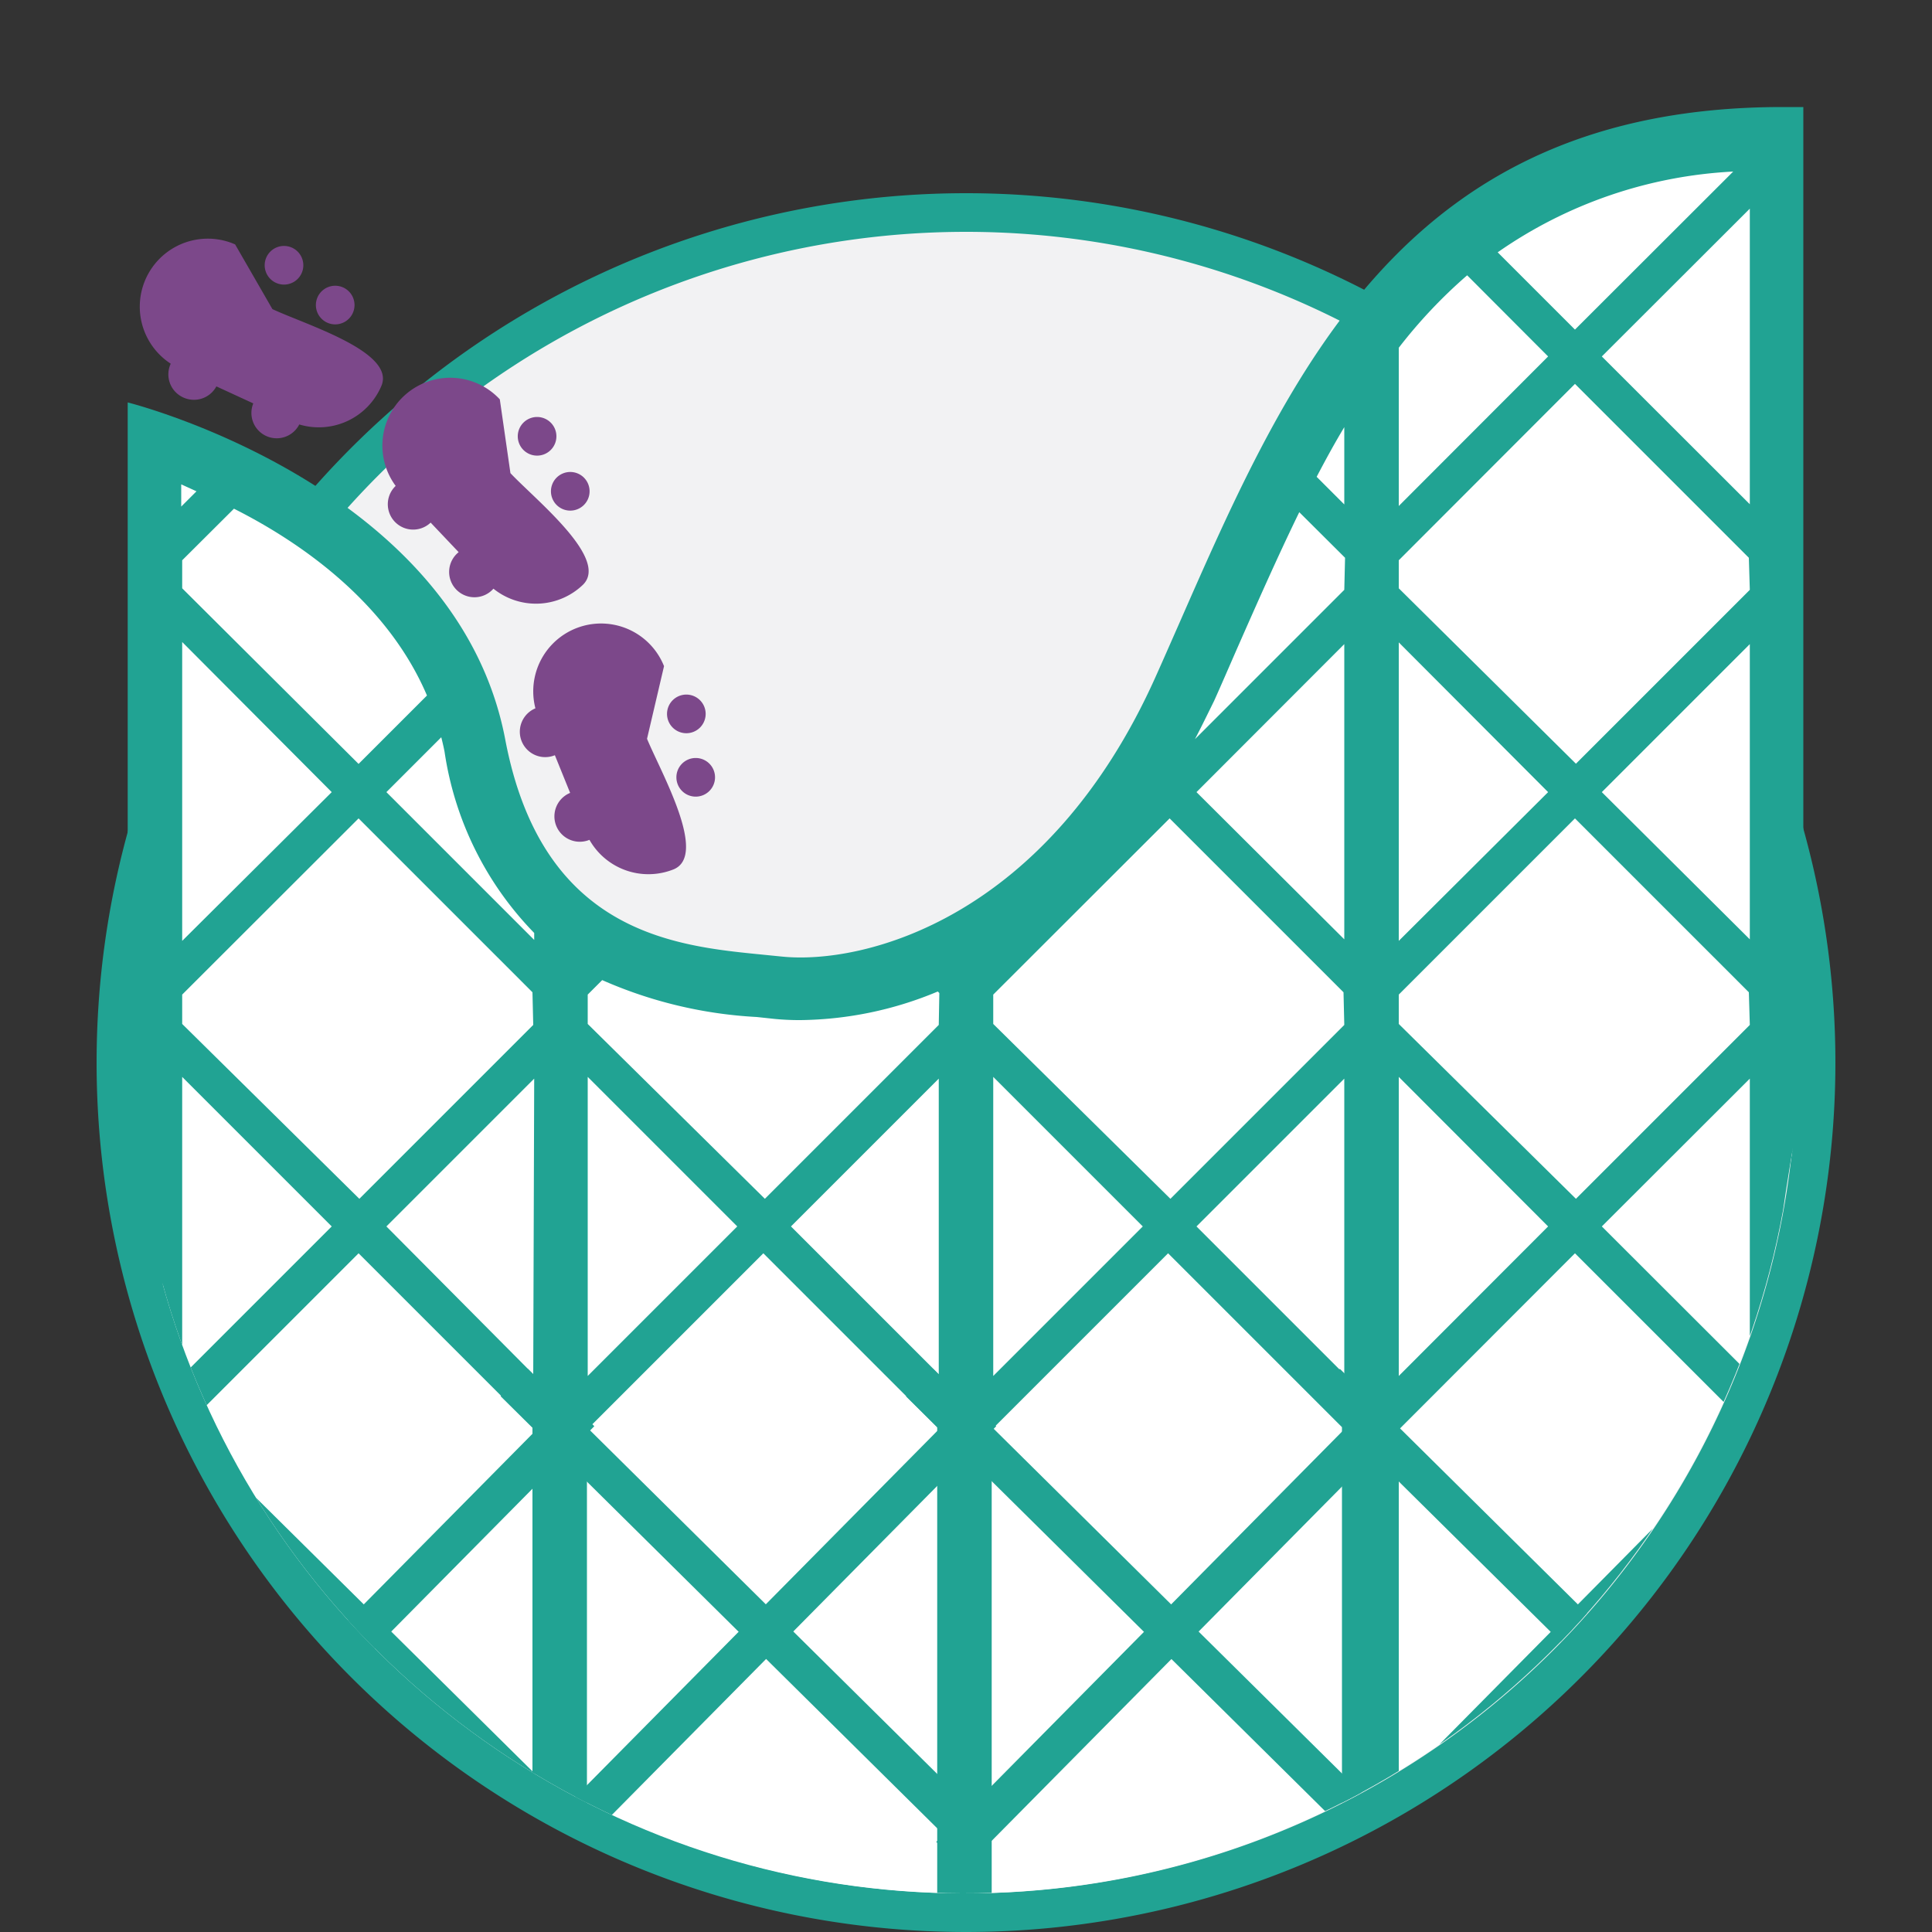 <svg id="f53733dd-1dd0-46a2-b051-9183eac5f8d1" data-name="Layer 1" xmlns="http://www.w3.org/2000/svg" xmlns:xlink="http://www.w3.org/1999/xlink" viewBox="0 0 100 100"><rect x="0" y="0" width="100" height="100" fill="#333333" stroke="none"/><defs><style>.ad02f8da-e762-4dc6-b113-e522ca7099fb{fill:none;}.b8d3a07b-afc8-480f-b7a6-56bb9d403c19{clip-path:url(#f9b7b0a5-1af7-4aed-b2a8-f846207c6cc1);}.ae0fa35e-d5ed-4bb3-b6a9-a961edb6919b{fill:#fff;}.f45edcef-6c0c-422a-9a4a-a4808d285adf{fill:#21a393;}.b97d7a51-f430-4323-9cfd-9d0e3ee249b8{fill:#f2f2f3;}.a4a76a12-bf94-440a-9643-3fb96e4bd786{clip-path:url(#a016a499-a3b1-48ce-96c7-4c0fb61432d9);}.b3840d1e-5fa3-44a4-91e3-8c750b30b207{fill:#7c488a;}.e8494bd5-0060-4a05-9bee-e4289ac90b7f{clip-path:url(#bac50abf-4356-433a-81ba-78b47b34287d);}</style><clipPath id="f9b7b0a5-1af7-4aed-b2a8-f846207c6cc1"><path class="ad02f8da-e762-4dc6-b113-e522ca7099fb" d="M217.28,62.65a43.06,43.06,0,0,1-85.43-8.19c.06-6.81,4.17-22.78,11.74-28.72C139.7,18.32,147,4.12,153.15,1.89,155.36,1.55,172.66.67,175,.67c2.12,0,13.09,3.09,18.31,3a.32.32,0,0,0,.27-.16c.8-1.35,26.13-.31,26.63.38,2.07,1.56,3.23,6.88.86,16.31C225,27.12,219.14,49.76,217.28,62.65Z"/></clipPath><clipPath id="a016a499-a3b1-48ce-96c7-4c0fb61432d9"><path class="ad02f8da-e762-4dc6-b113-e522ca7099fb" d="M92.29,62.65A43.07,43.07,0,0,1,6.85,54.46C6.91,47.65,0,21.89,2.59,16.7-1.3,9.29,22,4.12,28.16,1.89,30.36,1.55,47.66.67,50,.67c2.12,0,13.09,3.09,18.31,3a.32.32,0,0,0,.27-.16c.81-1.35,26.13-.31,26.63.38,2.07,1.56,3.24,6.88.87,16.31C100,27.12,94.15,49.76,92.29,62.65Z"/></clipPath><clipPath id="bac50abf-4356-433a-81ba-78b47b34287d"><path class="ad02f8da-e762-4dc6-b113-e522ca7099fb" d="M-28.12,54.73A43.12,43.12,0,0,1-73.87,97.92a43.34,43.34,0,0,1-40.41-43.46A41.39,41.39,0,0,1-110,36.4C-113.88,29-99.11,4.12-93,1.89c2.2-.34,19.5-1.22,21.8-1.22,2.12,0,13.09,3.09,18.31,3a.32.32,0,0,0,.27-.16c.81-1.35-9,6.83-8.5,7.53,2.07,1.55,12.63-.27,27.26,22.55A42.36,42.36,0,0,1-28.12,54.73Z"/></clipPath></defs><title>tarragona</title><g class="b8d3a07b-afc8-480f-b7a6-56bb9d403c19"><rect class="ae0fa35e-d5ed-4bb3-b6a9-a961edb6919b" x="-28.47" y="0.62" width="64.81" height="81.78"/><path class="f45edcef-6c0c-422a-9a4a-a4808d285adf" d="M36.33.62V82.4h-64.8V.62h64.8m1.78-1.78H-30.25V84.18H38.11V-1.16Z"/><polygon class="ae0fa35e-d5ed-4bb3-b6a9-a961edb6919b" points="36.33 0.62 36.33 82.4 53.76 82.4 53.76 35.46 73.15 35.46 73.15 82.4 101.14 82.4 101.14 0.62 36.33 0.62"/><path class="f45edcef-6c0c-422a-9a4a-a4808d285adf" d="M101.14.62V82.4h-28V35.46H53.76V82.4H36.33V.62h64.81m1.78-1.78H34.56V84.18h21v-47H71.37v47h31.55V-1.16Z"/><rect class="ae0fa35e-d5ed-4bb3-b6a9-a961edb6919b" x="53.76" y="35.46" width="10.72" height="46.95"/><path class="f45edcef-6c0c-422a-9a4a-a4808d285adf" d="M64.47,35.46V82.4H53.76V35.46H64.47m1.78-1.78H52v50.5H66.25V33.68Z"/><rect class="ae0fa35e-d5ed-4bb3-b6a9-a961edb6919b" x="-28.47" y="9.79" width="64.81" height="6.89"/><path class="f45edcef-6c0c-422a-9a4a-a4808d285adf" d="M36.33,9.79v6.88h-64.8V9.79h64.8M38.11,8H-30.25V18.45H38.11V8Z"/><rect class="ae0fa35e-d5ed-4bb3-b6a9-a961edb6919b" x="-28.47" y="28.57" width="64.81" height="6.89"/><path class="f45edcef-6c0c-422a-9a4a-a4808d285adf" d="M36.33,28.57v6.89h-64.8V28.57h64.8m1.78-1.78H-30.25V37.23H38.11V26.79Z"/><rect class="ae0fa35e-d5ed-4bb3-b6a9-a961edb6919b" x="-28.47" y="47.35" width="64.81" height="6.89"/><path class="f45edcef-6c0c-422a-9a4a-a4808d285adf" d="M36.33,47.35v6.89h-64.8V47.35h64.8m1.78-1.78H-30.25V56H38.11V45.57Z"/><rect class="ae0fa35e-d5ed-4bb3-b6a9-a961edb6919b" x="-28.47" y="66.13" width="64.81" height="6.89"/><path class="f45edcef-6c0c-422a-9a4a-a4808d285adf" d="M36.33,66.13V73h-64.8V66.13h64.8m1.78-1.77H-30.25V74.8H38.11V64.36Z"/><path class="ae0fa35e-d5ed-4bb3-b6a9-a961edb6919b" d="M168.53,82.4H-66.66c-28.91,0-39,11.78-39,11.78H207.51S197.44,82.4,168.53,82.4Z"/><path class="f45edcef-6c0c-422a-9a4a-a4808d285adf" d="M168.53,82.4c28.91,0,39,11.78,39,11.78H-105.64s10.07-11.78,39-11.78H168.53m0-1.77H-66.66C-96,80.63-106.56,92.52-107,93L-109.5,96H211.37L208.86,93c-.43-.5-10.94-12.39-40.33-12.39Z"/><polygon class="ae0fa35e-d5ed-4bb3-b6a9-a961edb6919b" points="40.22 82.93 33.13 82.93 34.13 34.81 39.21 34.81 40.22 82.93"/><path class="f45edcef-6c0c-422a-9a4a-a4808d285adf" d="M39.21,34.81l1,48.12H33.13l1-48.12h5.08M41,33H32.39l0,1.74-1,48.13,0,1.81H42l0-1.81L41,34.77,41,33Z"/><rect class="ae0fa35e-d5ed-4bb3-b6a9-a961edb6919b" x="32.03" y="82.4" width="9.29" height="2.2"/><path class="f45edcef-6c0c-422a-9a4a-a4808d285adf" d="M41.31,82.4v2.21H32V82.4h9.28m1.78-1.77H30.25v5.75H43.09V80.63Z"/><rect class="ae0fa35e-d5ed-4bb3-b6a9-a961edb6919b" x="31.65" y="84.61" width="10.05" height="7.35"/><path class="f45edcef-6c0c-422a-9a4a-a4808d285adf" d="M41.69,84.61V92h-10V84.61h10m1.78-1.78H29.87v10.9h13.6V82.83Z"/><path class="ae0fa35e-d5ed-4bb3-b6a9-a961edb6919b" d="M40.48,34H32.87a2.23,2.23,0,1,0,2.07,2.22H38.4A2.08,2.08,0,1,0,40.48,34Z"/><path class="f45edcef-6c0c-422a-9a4a-a4808d285adf" d="M40.48,34a2.22,2.22,0,1,1-2.08,2.22H34.94A2.08,2.08,0,1,1,32.87,34h7.61m0-1.78H32.87a4,4,0,0,0,0,8A3.85,3.85,0,0,0,36.32,38H37a3.88,3.88,0,0,0,3.46,2.22,4,4,0,0,0,0-8Z"/><line class="ae0fa35e-d5ed-4bb3-b6a9-a961edb6919b" x1="35.59" y1="38.53" x2="35.09" y2="80.69"/><path class="f45edcef-6c0c-422a-9a4a-a4808d285adf" d="M35.09,81.58h0a.89.89,0,0,1-.88-.9l.5-42.16a.88.88,0,0,1,.89-.88h0a.88.88,0,0,1,.87.9L36,80.7A.9.9,0,0,1,35.09,81.58Z"/><line class="ae0fa35e-d5ed-4bb3-b6a9-a961edb6919b" x1="37.76" y1="38.53" x2="38.26" y2="80.69"/><path class="f45edcef-6c0c-422a-9a4a-a4808d285adf" d="M38.26,81.58a.88.88,0,0,1-.89-.88l-.5-42.16a.89.89,0,0,1,.88-.9.92.92,0,0,1,.9.88l.49,42.16a.88.88,0,0,1-.87.9Z"/><polygon class="ae0fa35e-d5ed-4bb3-b6a9-a961edb6919b" points="72.23 82.93 65.14 82.93 66.15 34.81 71.23 34.81 72.23 82.93"/><path class="f45edcef-6c0c-422a-9a4a-a4808d285adf" d="M71.23,34.81l1,48.12H65.14l1-48.12h5.08M73,33H64.41l0,1.74-1,48.13,0,1.81H74.05l0-1.81L73,34.77,73,33Z"/><rect class="ae0fa35e-d5ed-4bb3-b6a9-a961edb6919b" x="64.04" y="82.4" width="9.29" height="2.2"/><path class="f45edcef-6c0c-422a-9a4a-a4808d285adf" d="M73.33,82.4v2.21H64V82.4h9.29m1.78-1.77H62.27v5.75H75.11V80.63Z"/><rect class="ae0fa35e-d5ed-4bb3-b6a9-a961edb6919b" x="63.67" y="84.61" width="10.05" height="7.35"/><path class="f45edcef-6c0c-422a-9a4a-a4808d285adf" d="M73.71,84.61V92h-10V84.61h10m1.78-1.78H61.89v10.9h13.6V82.83Z"/><path class="ae0fa35e-d5ed-4bb3-b6a9-a961edb6919b" d="M72.49,34H64.88A2.22,2.22,0,1,0,67,36.25h3.46A2.08,2.08,0,1,0,72.49,34Z"/><path class="f45edcef-6c0c-422a-9a4a-a4808d285adf" d="M72.49,34a2.23,2.23,0,1,1-2.07,2.22H67A2.08,2.08,0,1,1,64.88,34h7.61m0-1.78H64.88a4,4,0,0,0,0,8A3.88,3.88,0,0,0,68.34,38H69a3.85,3.85,0,0,0,3.45,2.22,4,4,0,0,0,0-8Z"/><line class="ae0fa35e-d5ed-4bb3-b6a9-a961edb6919b" x1="67.6" y1="38.53" x2="67.1" y2="80.69"/><path class="f45edcef-6c0c-422a-9a4a-a4808d285adf" d="M67.1,81.58h0a.88.88,0,0,1-.87-.9l.49-42.16a.9.9,0,0,1,.89-.88h0a.89.89,0,0,1,.88.9L68,80.7A.88.88,0,0,1,67.1,81.58Z"/><line class="ae0fa35e-d5ed-4bb3-b6a9-a961edb6919b" x1="69.77" y1="38.53" x2="70.27" y2="80.69"/><path class="f45edcef-6c0c-422a-9a4a-a4808d285adf" d="M70.27,81.58a.9.9,0,0,1-.89-.88l-.49-42.16a.88.88,0,0,1,.87-.9h0a.88.88,0,0,1,.89.88l.5,42.16a.89.89,0,0,1-.88.9Z"/><path class="ae0fa35e-d5ed-4bb3-b6a9-a961edb6919b" d="M40.12,34H30.48a20.33,20.33,0,0,0-40.65,0H-19.8a30,30,0,0,1,59.92,0Z"/><path class="f45edcef-6c0c-422a-9a4a-a4808d285adf" d="M10.16,4.07a30,30,0,0,1,30,30H30.48a20.33,20.33,0,0,0-40.65,0H-19.8a30,30,0,0,1,30-30m0-1.77A31.77,31.77,0,0,0-21.58,34v1.78H-8.39V34a18.55,18.55,0,0,1,37.1,0v1.78H41.89V34A31.76,31.76,0,0,0,10.16,2.3Z"/><rect class="ae0fa35e-d5ed-4bb3-b6a9-a961edb6919b" x="7.44" y="76.99" width="13.7" height="17.19" transform="translate(28.58 171.16) rotate(180)"/><path class="f45edcef-6c0c-422a-9a4a-a4808d285adf" d="M21.14,77V94.18H7.44V77h13.7m1.78-1.78H5.66V96H22.92V75.21Z"/><path class="ae0fa35e-d5ed-4bb3-b6a9-a961edb6919b" d="M13.15,36.87h3.53l4.15,2.74,1.25,7.27-1.87,9.55-3.53,9.14s2.91,3.53.93,11.42H15.43L13.15,65.77V62.6a0,0,0,0,0-.07,0l-2,3.61V77H8.17L6.51,64.32l3.73-12.7-1.1-8.18A5,5,0,0,1,10.75,39Z"/><path class="f45edcef-6c0c-422a-9a4a-a4808d285adf" d="M16.68,36.87l4.15,2.74,1.25,7.27-1.87,9.55-3.53,9.14s2.91,3.53.93,11.42H15.43L13.15,65.77V62.6a0,0,0,0,0,0,0l0,0-2,3.61V77H8.17L6.51,64.32l3.73-12.7-1.1-8.18A5,5,0,0,1,10.75,39l2.4-2.17h3.53m.53-1.77H12.47l-.51.46-2.4,2.16a6.81,6.81,0,0,0-2.18,6l1,7.81L4.8,63.82l-.11.36,0,.37L6.4,77.22l.21,1.54h6.24V73.2l.84,4.14L14,78.76h5l.34-1.34c1.6-6.41.2-10.35-.69-12l3.22-8.32.05-.14,0-.16,1.87-9.55.06-.32-.05-.32-1.25-7.27-.13-.76-.64-.42-4.15-2.74-.45-.29Z"/><polyline class="ae0fa35e-d5ed-4bb3-b6a9-a961edb6919b" points="18.34 45.1 18.34 49.4 17.09 56.93"/><path class="f45edcef-6c0c-422a-9a4a-a4808d285adf" d="M17.1,57.82H17a.89.89,0,0,1-.73-1l1.23-7.47V45.11a.89.89,0,0,1,1.78,0v4.43L18,57.08A.89.89,0,0,1,17.1,57.82Z"/><path class="f45edcef-6c0c-422a-9a4a-a4808d285adf" d="M12.53,46H9.37a.89.89,0,1,1,0-1.77h3.16a.89.89,0,0,1,0,1.77Z"/><path class="ae0fa35e-d5ed-4bb3-b6a9-a961edb6919b" d="M216.33,91.91c-1.53.24-3.31-.48-3.31-2.18,0,3-5.46,3-5.46,0,0,3-5.46,3-5.46,0,0,3-5.45,3-5.45,0,0,3-5.46,3-5.46,0,0,3-5.46,3-5.46,0,0,3-5.46,3-5.46,0,0,3-5.46,3-5.46,0,0,3-5.45,3-5.45,0,0,3-5.46,3-5.46,0,0,3-5.46,3-5.46,0,0,3-5.46,3-5.46,0,0,3-5.46,3-5.46,0,0,3-5.45,3-5.45,0,0,3-5.46,3-5.46,0,0,3-5.46,3-5.46,0,0,3-5.46,3-5.46,0,0,3-5.45,3-5.45,0,0,3-5.46,3-5.46,0,0,3-5.46,3-5.46,0,0,3-5.46,3-5.46,0,0,3-5.46,3-5.46,0,0,3-5.45,3-5.45,0,0,3-5.46,3-5.46,0,0,3-5.46,3-5.46,0,0,3-5.46,3-5.46,0,0,3-5.46,3-5.46,0,0,3-5.45,3-5.45,0,0,3-5.46,3-5.46,0,0,3-5.46,3-5.46,0,0,3-5.46,3-5.46,0,0,3-5.46,3-5.46,0,0,3-5.45,3-5.45,0,0,3-5.46,3-5.46,0,0,3-5.46,3-5.46,0,0,3-5.46,3-5.46,0,0,3-5.45,3-5.45,0,0,3-5.46,3-5.46,0,0,3-5.46,3-5.46,0,0,3-5.46,3-5.46,0,0,3-5.46,3-5.46,0,0,3-5.45,3-5.45,0,0,3-5.46,3-5.46,0,0,3-5.46,3-5.46,0,0,3-5.46,3-5.46,0,0,3-5.46,3-5.46,0,0,3-5.45,3-5.45,0,0,3-5.46,3-5.46,0,0,3-5.46,3-5.46,0,0,3-5.46,3-5.46,0,0,3-5.46,3-5.46,0,0,3-5.45,3-5.45,0,0,3-5.46,3-5.46,0,0,3-5.46,3-5.46,0,0,3-5.46,3-5.46,0,0,3-5.45,3-5.45,0,0,3-5.46,3-5.46,0,0,3-5.46,3-5.46,0,0,3-5.46,3-5.46,0,0,3-5.46,3-5.46,0,0,3-5.45,3-5.45,0v4.45H216.33Z"/><path class="f45edcef-6c0c-422a-9a4a-a4808d285adf" d="M213,89.73c0,1.48,1.36,2.22,2.73,2.22a3.77,3.77,0,0,0,.58,0v2.27H-114.45V89.73c0,1.48,1.36,2.22,2.72,2.22s2.73-.74,2.73-2.22c0,1.48,1.37,2.22,2.73,2.22s2.73-.74,2.73-2.22c0,1.48,1.37,2.22,2.73,2.22s2.73-.74,2.73-2.22c0,1.48,1.36,2.22,2.73,2.22s2.73-.74,2.73-2.22c0,1.48,1.36,2.22,2.73,2.22s2.73-.74,2.73-2.22c0,1.48,1.36,2.22,2.72,2.22s2.73-.74,2.73-2.22c0,1.48,1.37,2.22,2.73,2.22s2.73-.74,2.73-2.22c0,1.48,1.37,2.22,2.73,2.22s2.73-.74,2.73-2.22c0,1.48,1.36,2.22,2.73,2.22s2.73-.74,2.73-2.22C-65.33,91.21-64,92-62.6,92s2.72-.74,2.72-2.22c0,1.48,1.37,2.22,2.73,2.22s2.73-.74,2.73-2.22c0,1.48,1.37,2.22,2.73,2.22S-49,91.21-49,89.73c0,1.48,1.37,2.22,2.73,2.22s2.73-.74,2.73-2.22c0,1.48,1.36,2.22,2.73,2.22S-38,91.21-38,89.73c0,1.48,1.36,2.22,2.73,2.22s2.72-.74,2.72-2.22c0,1.48,1.37,2.22,2.73,2.22s2.73-.74,2.73-2.22c0,1.48,1.37,2.22,2.73,2.22s2.73-.74,2.73-2.22c0,1.48,1.36,2.22,2.73,2.22s2.73-.74,2.73-2.22c0,1.48,1.36,2.22,2.73,2.22s2.73-.74,2.73-2.22C-10.75,91.21-9.39,92-8,92s2.73-.74,2.73-2.22C-5.3,91.21-3.93,92-2.57,92S.16,91.21.16,89.73C.16,91.21,1.53,92,2.89,92s2.73-.74,2.73-2.22C5.62,91.21,7,92,8.35,92s2.73-.74,2.73-2.22c0,1.48,1.36,2.22,2.73,2.22s2.73-.74,2.73-2.22c0,1.48,1.36,2.22,2.72,2.22S22,91.21,22,89.73C22,91.21,23.36,92,24.72,92s2.73-.74,2.73-2.22c0,1.48,1.37,2.22,2.73,2.22s2.73-.74,2.73-2.22c0,1.48,1.36,2.22,2.73,2.22s2.73-.74,2.73-2.22c0,1.48,1.36,2.22,2.73,2.22s2.72-.74,2.72-2.22c0,1.48,1.37,2.22,2.73,2.22s2.73-.74,2.73-2.22C49.28,91.21,50.65,92,52,92s2.73-.74,2.73-2.22c0,1.48,1.37,2.22,2.73,2.22s2.73-.74,2.73-2.22c0,1.48,1.36,2.22,2.73,2.22s2.73-.74,2.73-2.22C65.66,91.21,67,92,68.39,92s2.72-.74,2.72-2.22c0,1.48,1.37,2.22,2.73,2.22s2.73-.74,2.73-2.22c0,1.48,1.37,2.22,2.73,2.22S82,91.21,82,89.73C82,91.21,83.39,92,84.76,92s2.73-.74,2.73-2.22c0,1.48,1.36,2.22,2.73,2.22S93,91.21,93,89.73C93,91.21,94.31,92,95.67,92s2.73-.74,2.73-2.22c0,1.48,1.37,2.22,2.73,2.22s2.73-.74,2.73-2.22c0,1.48,1.37,2.22,2.73,2.22s2.73-.74,2.73-2.22c0,1.48,1.36,2.22,2.73,2.22s2.73-.74,2.73-2.22c0,1.48,1.36,2.22,2.73,2.22s2.73-.74,2.73-2.22c0,1.48,1.36,2.22,2.72,2.22s2.73-.74,2.73-2.22c0,1.48,1.37,2.22,2.73,2.22s2.73-.74,2.73-2.22c0,1.48,1.37,2.22,2.73,2.22s2.73-.74,2.73-2.22c0,1.48,1.36,2.22,2.73,2.22s2.73-.74,2.73-2.22c0,1.48,1.36,2.22,2.73,2.22s2.72-.74,2.72-2.22c0,1.48,1.37,2.22,2.73,2.22s2.73-.74,2.73-2.22c0,1.48,1.37,2.22,2.73,2.22s2.73-.74,2.73-2.22c0,1.48,1.36,2.22,2.73,2.22s2.73-.74,2.73-2.22c0,1.48,1.36,2.22,2.73,2.22s2.73-.74,2.73-2.22c0,1.48,1.36,2.22,2.73,2.22s2.72-.74,2.72-2.22c0,1.48,1.37,2.22,2.73,2.22s2.73-.74,2.73-2.22c0,1.48,1.37,2.22,2.73,2.22s2.73-.74,2.73-2.22c0,1.48,1.36,2.22,2.73,2.22s2.73-.74,2.73-2.22c0,1.48,1.36,2.22,2.73,2.22s2.73-.74,2.73-2.22c0,1.48,1.36,2.22,2.72,2.22s2.73-.74,2.73-2.22c0,1.48,1.37,2.22,2.73,2.22s2.73-.74,2.73-2.22c0,1.48,1.37,2.22,2.73,2.22s2.73-.74,2.73-2.22M213,88a1.78,1.78,0,0,0-1.78,1.77c0,.37-.75.45-1,.45s-.95-.08-.95-.45a1.78,1.78,0,0,0-3.55,0c0,.37-.76.45-1,.45s-1-.08-1-.45a1.78,1.78,0,0,0-3.55,0c0,.37-.75.45-1,.45s-1-.08-1-.45a1.78,1.78,0,0,0-3.55,0c0,.37-.75.45-1,.45s-1-.08-1-.45a1.78,1.78,0,0,0-3.55,0c0,.37-.75.45-.95.45s-1-.08-1-.45a1.78,1.78,0,0,0-3.56,0c0,.37-.75.45-.95.45s-.95-.08-.95-.45a1.78,1.78,0,0,0-3.55,0c0,.37-.76.45-1,.45s-.95-.08-.95-.45a1.78,1.78,0,0,0-3.55,0c0,.37-.75.45-.95.45s-1-.08-1-.45a1.78,1.78,0,0,0-3.55,0c0,.37-.75.45-1,.45s-.95-.08-.95-.45a1.78,1.78,0,0,0-3.56,0c0,.37-.75.45-1,.45s-.95-.08-.95-.45a1.78,1.78,0,0,0-3.56,0c0,.37-.75.45-.95.45s-1-.08-1-.45a1.78,1.78,0,0,0-3.55,0c0,.37-.76.45-1,.45s-.95-.08-.95-.45A1.77,1.77,0,0,0,147.52,88h0a1.77,1.77,0,0,0-1.77,1.77c0,.37-.75.45-.95.45s-1-.08-1-.45a1.78,1.78,0,0,0-3.55,0c0,.37-.75.45-.95.45s-1-.08-1-.45a1.78,1.78,0,0,0-3.56,0c0,.37-.75.45-1,.45s-.95-.08-.95-.45a1.78,1.78,0,0,0-3.56,0c0,.37-.75.45-1,.45s-.95-.08-.95-.45a1.78,1.78,0,0,0-3.55,0c0,.37-.75.45-1,.45s-.95-.08-.95-.45a1.78,1.78,0,0,0-3.55,0c0,.37-.75.45-.95.45s-1-.08-1-.45a1.78,1.78,0,0,0-3.55,0c0,.37-.75.45-1,.45s-1-.08-1-.45a1.78,1.78,0,0,0-3.56,0c0,.37-.75.45-1,.45s-1-.08-1-.45a1.78,1.78,0,0,0-3.56,0c0,.37-.75.45-1,.45s-.95-.08-.95-.45a1.78,1.78,0,0,0-3.55,0c0,.37-.75.45-1,.45s-1-.08-1-.45a1.78,1.78,0,0,0-3.55,0c0,.37-.75.45-1,.45s-1-.08-1-.45a1.78,1.78,0,0,0-3.55,0c0,.37-.75.45-.95.45s-1-.08-1-.45a1.78,1.78,0,0,0-3.56,0c0,.37-.75.45-1,.45s-1-.08-1-.45a1.78,1.78,0,0,0-3.55,0c0,.37-.76.45-1,.45s-1-.08-1-.45a1.78,1.78,0,0,0-3.55,0c0,.37-.75.45-1,.45s-1-.08-1-.45a1.78,1.78,0,0,0-3.55,0c0,.37-.75.45-1,.45s-1-.08-1-.45a1.78,1.78,0,0,0-3.55,0c0,.37-.75.45-1,.45s-.95-.08-.95-.45a1.78,1.78,0,0,0-3.56,0c0,.37-.75.45-1,.45s-.95-.08-.95-.45a1.78,1.78,0,0,0-3.55,0c0,.37-.76.45-1,.45s-.95-.08-.95-.45a1.78,1.78,0,0,0-3.55,0c0,.37-.75.45-.95.45s-1-.08-1-.45a1.78,1.78,0,0,0-3.55,0c0,.37-.75.45-1,.45s-1-.08-1-.45a1.78,1.78,0,0,0-3.56,0c0,.37-.75.45-.95.45s-.95-.08-.95-.45a1.78,1.78,0,0,0-3.56,0c0,.37-.75.45-1,.45s-.95-.08-.95-.45A1.78,1.78,0,0,0,22,88h0a1.77,1.77,0,0,0-1.77,1.77c0,.37-.75.45-1,.45s-1-.08-1-.45a1.78,1.78,0,0,0-3.55,0c0,.37-.75.45-.95.45s-1-.08-1-.45a1.78,1.78,0,0,0-3.55,0c0,.37-.75.45-1,.45s-.95-.08-.95-.45a1.78,1.78,0,0,0-3.56,0c0,.37-.75.45-.95.45s-1-.08-1-.45A1.78,1.78,0,0,0,.16,88a1.77,1.77,0,0,0-1.77,1.77c0,.37-.76.45-1,.45s-1-.08-1-.45A1.77,1.77,0,0,0-5.3,88a1.77,1.77,0,0,0-1.77,1.77c0,.37-.75.45-1,.45s-1-.08-1-.45A1.77,1.77,0,0,0-10.75,88a1.77,1.77,0,0,0-1.78,1.77c0,.37-.75.45-1,.45s-1-.08-1-.45A1.77,1.77,0,0,0-16.21,88,1.78,1.78,0,0,0-18,89.73c0,.37-.75.45-1,.45s-.95-.08-.95-.45A1.78,1.78,0,0,0-21.67,88a1.78,1.78,0,0,0-1.78,1.77c0,.37-.75.45-.95.45s-1-.08-1-.45A1.78,1.78,0,0,0-27.13,88a1.77,1.77,0,0,0-1.77,1.77c0,.37-.76.45-1,.45s-.95-.08-.95-.45A1.77,1.77,0,0,0-32.59,88a1.77,1.77,0,0,0-1.77,1.77c0,.37-.75.45-1,.45s-1-.08-1-.45A1.77,1.77,0,0,0-38,88a1.78,1.78,0,0,0-1.78,1.77c0,.37-.75.45-1,.45s-.95-.08-.95-.45A1.78,1.78,0,0,0-43.5,88a1.78,1.78,0,0,0-1.78,1.77c0,.37-.75.45-.95.45s-1-.08-1-.45A1.78,1.78,0,0,0-49,88a1.78,1.78,0,0,0-1.78,1.77c0,.37-.75.45-.95.45s-1-.08-1-.45A1.78,1.78,0,0,0-54.42,88a1.77,1.77,0,0,0-1.77,1.77c0,.37-.76.45-1,.45s-1-.08-1-.45A1.77,1.77,0,0,0-59.88,88a1.77,1.77,0,0,0-1.77,1.77c0,.37-.75.45-1,.45s-1-.08-1-.45A1.77,1.77,0,0,0-65.33,88a1.78,1.78,0,0,0-1.78,1.77c0,.37-.75.45-1,.45s-1-.08-1-.45A1.78,1.78,0,0,0-70.79,88a1.78,1.78,0,0,0-1.78,1.77c0,.37-.75.45-1,.45s-1-.08-1-.45A1.78,1.78,0,0,0-76.25,88,1.78,1.78,0,0,0-78,89.73c0,.37-.75.45-1,.45s-1-.08-1-.45A1.78,1.78,0,0,0-81.71,88a1.77,1.77,0,0,0-1.77,1.77c0,.37-.75.45-1,.45s-1-.08-1-.45A1.77,1.77,0,0,0-87.16,88a1.77,1.77,0,0,0-1.78,1.77c0,.37-.75.45-1,.45s-1-.08-1-.45A1.77,1.77,0,0,0-92.62,88a1.78,1.78,0,0,0-1.78,1.77c0,.37-.75.45-.95.45s-1-.08-1-.45A1.78,1.78,0,0,0-98.08,88a1.78,1.78,0,0,0-1.78,1.77c0,.37-.75.45-1,.45s-1-.08-1-.45A1.78,1.78,0,0,0-103.54,88h0a1.78,1.78,0,0,0-1.78,1.77c0,.37-.75.45-1,.45s-1-.08-1-.45A1.77,1.77,0,0,0-109,88a1.77,1.77,0,0,0-1.77,1.77c0,.37-.75.45-1,.45s-1-.08-1-.45A1.77,1.77,0,0,0-114.45,88a1.77,1.77,0,0,0-1.78,1.77v4.45A1.77,1.77,0,0,0-114.45,96H136.61l79.15,6.44c1,0,2.34-7.23,2.34-8.21V91.91a1.78,1.78,0,0,0-1.77-1.78l-.28,0a1.53,1.53,0,0,1-.3,0c-.2,0-.95-.08-.95-.45A1.78,1.78,0,0,0,213,88Z"/><path class="ae0fa35e-d5ed-4bb3-b6a9-a961edb6919b" d="M200.11,28.4a25,25,0,0,0-48.79,0H115.07a25,25,0,0,0-48.79,0H34.56a25,25,0,0,0-48.8,0H-50.49A25.07,25.07,0,0,0-74.88,9,25.07,25.07,0,0,0-99.28,28.4h-19.11V34h23.18A20.34,20.34,0,0,1-74.88,13.71,20.34,20.34,0,0,1-54.56,34h44.39a20.33,20.33,0,0,1,40.65,0H70.35A20.33,20.33,0,0,1,111,34h44.39A20.33,20.33,0,0,1,196,34h20.29V28.4Z"/><path class="f45edcef-6c0c-422a-9a4a-a4808d285adf" d="M175.72,9A25.07,25.07,0,0,1,200.11,28.4h16.22V34H196a20.33,20.33,0,0,0-40.65,0H111a20.33,20.33,0,0,0-40.65,0H30.48a20.33,20.33,0,0,0-40.65,0H-54.56A20.34,20.34,0,0,0-74.88,13.71,20.34,20.34,0,0,0-95.21,34h-23.18V28.4h19.11A25.07,25.07,0,0,1-74.88,9,25.07,25.07,0,0,1-50.49,28.4h36.25a25,25,0,0,1,48.8,0H66.28a25,25,0,0,1,48.79,0h36.25A25.07,25.07,0,0,1,175.72,9m0-1.78A26.86,26.86,0,0,0,150,26.62h-33.5a26.82,26.82,0,0,0-51.54,0h-29a27,27,0,0,0-9-13.47,26.74,26.74,0,0,0-33.61,0,27,27,0,0,0-9,13.47h-33.5a27,27,0,0,0-9-13.47,26.82,26.82,0,0,0-16.8-5.94,26.85,26.85,0,0,0-16.81,5.94,27,27,0,0,0-9,13.47h-19.52v9.19h26.74V34A18.57,18.57,0,0,1-74.88,15.48,18.57,18.57,0,0,1-56.34,34v1.78h48V34a18.55,18.55,0,0,1,37.1,0v1.78H72.13V34a18.55,18.55,0,1,1,37.09,0v1.78h47.95V34a18.55,18.55,0,1,1,37.09,0v1.78H218.1V26.62H201.49A26.89,26.89,0,0,0,175.72,7.21Z"/></g><circle class="b97d7a51-f430-4323-9cfd-9d0e3ee249b8" cx="49.83" cy="55.18" r="43.89"/><path class="f45edcef-6c0c-422a-9a4a-a4808d285adf" d="M50,12A43,43,0,1,1,7,55,43,43,0,0,1,50,12m0-2A45,45,0,1,0,95,55,45,45,0,0,0,50,10Z"/><g class="a4a76a12-bf94-440a-9643-3fb96e4bd786"><path class="ae0fa35e-d5ed-4bb3-b6a9-a961edb6919b" d="M8.23,23l.31,66,46.15,15.21L93.34,82.61,91.46,7.5s-14.79-.1-21,11S58.23,50.42,44.9,50.94,26.67,48,24.59,39.27,14.27,24.48,8.23,23Z"/><path class="f45edcef-6c0c-422a-9a4a-a4808d285adf" d="M92.26,5.54C72.76,5.54,66.78,19.17,61,32.35c-.38.86-.76,1.73-1.15,2.6-5.62,12.62-15.15,15-19.4,14.56l-1-.1c-4.54-.45-11.4-1.11-13.3-11.14C23.69,25.35,7.29,21,6.61,20.83V83.25H9.43V74l9.13-9.13,9,9v19.8h2.82V74l9.13-9.13,9,9V98.36h2.82V74l9.13-9.13,9,9V93.85H72.4V74l9.12-9.13,9,9v9.34h2.82V5.54ZM89.71,8.88l-8.19,8.18-4-4A23.35,23.35,0,0,1,89.71,8.88ZM75.94,14.25l4.19,4.2L72.4,26.19V18A26,26,0,0,1,75.94,14.25Zm-3.54,19L80.13,41,72.4,48.7ZM22.1,36l-3.54,3.54L9.43,30.45V29l2.68-2.67C15.7,28.14,20.08,31.26,22.1,36ZM17.17,41,9.43,48.7V33.23Zm-7-15.57-.79.79V25.07ZM9.43,71.22V55.74l7.74,7.74Zm18.17-.09L20,63.48l7.65-7.65Zm0-18.08-9,9L9.43,53V51.48l9.13-9.12,9,9ZM20,41l2.84-2.84c.06.24.12.49.17.75a17,17,0,0,0,4.64,9.38v.36ZM30.42,71.22V55.74l7.74,7.74Zm18.17-.09-7.65-7.65,7.65-7.65Zm0-18.08-9,9L30.42,53V51.48l.75-.75a22.8,22.8,0,0,0,8,1.91l.93.1a13.28,13.28,0,0,0,1.34.06,18.87,18.87,0,0,0,7.1-1.48l.08.08Zm2.82,18.17V55.74l7.74,7.74Zm18.17-.09-7.65-7.65,7.65-7.65Zm0-18.08-9,9L51.41,53V51.48l9.13-9.12,9,9Zm0-4.43L61.93,41l7.65-7.66Zm0-18.09-7.73,7.73c.34-.65.66-1.31,1-2,.39-.87.77-1.75,1.15-2.62,1.07-2.43,2.13-4.83,3.25-7.13l2.37,2.36Zm-1.43-5.85c.46-.88.93-1.74,1.43-2.57v4ZM72.4,71.22V55.74l7.73,7.74Zm18.17-.09-7.66-7.65,7.66-7.65Zm0-18.08-9,9L72.4,53V51.48l9.12-9.12,9,9Zm0-4.43L82.91,41l7.66-7.66Zm0-18.09-9,9L72.4,30.45V29l9.12-9.13,9,9Zm0-4.43-7.66-7.65,7.66-7.65Z"/><path class="b3840d1e-5fa3-44a4-91e3-8c750b30b207" d="M8.83,18.84s0,0,0,0a1.31,1.31,0,0,0,.65,1.73A1.32,1.32,0,0,0,11.2,20l1.91.88a1.31,1.31,0,0,0,2.38,1.09.08.08,0,0,0,0,0A3.52,3.52,0,0,0,19.73,20c.8-1.77-3.87-3.18-5.63-4l-1.93-3.35a3.52,3.52,0,0,0-3.34,6.17Z"/><path class="b3840d1e-5fa3-44a4-91e3-8c750b30b207" d="M14.7,14.73a1,1,0,1,0-1-1A1,1,0,0,0,14.7,14.73Z"/><path class="b3840d1e-5fa3-44a4-91e3-8c750b30b207" d="M17.35,16.79a1,1,0,1,0-1-1A1,1,0,0,0,17.35,16.79Z"/><path class="b3840d1e-5fa3-44a4-91e3-8c750b30b207" d="M20.48,25.15l0,0a1.31,1.31,0,0,0,1.81,1.9l1.45,1.53a1.31,1.31,0,1,0,1.8,1.89l0,0a3.51,3.51,0,0,0,4.62-.19c1.41-1.34-2.41-4.38-3.74-5.79l-.55-3.82a3.51,3.51,0,0,0-5.39,4.48Z"/><path class="b3840d1e-5fa3-44a4-91e3-8c750b30b207" d="M27.45,23.52a1,1,0,1,0-.57-1.33A1,1,0,0,0,27.45,23.52Z"/><path class="b3840d1e-5fa3-44a4-91e3-8c750b30b207" d="M28.58,25.08a1,1,0,1,0,1.33-.57A1,1,0,0,0,28.58,25.08Z"/><path class="b3840d1e-5fa3-44a4-91e3-8c750b30b207" d="M27.72,36.66h0a1.31,1.31,0,0,0,1,2.43l.79,1.95a1.31,1.31,0,0,0,1,2.43l0,0A3.51,3.51,0,0,0,34.86,45c1.8-.73-.64-5-1.37-6.76l.88-3.76a3.51,3.51,0,0,0-6.65,2.21Z"/><path class="b3840d1e-5fa3-44a4-91e3-8c750b30b207" d="M36.25,37.64a1,1,0,1,0-1.45,0A1,1,0,0,0,36.25,37.64Z"/><path class="b3840d1e-5fa3-44a4-91e3-8c750b30b207" d="M35.28,39.55a1,1,0,1,0,1.46,0A1,1,0,0,0,35.28,39.55Z"/><rect class="f45edcef-6c0c-422a-9a4a-a4808d285adf" x="37.08" y="66.77" width="2" height="32.23" transform="translate(-47.63 51.66) rotate(-45.3)"/><rect class="f45edcef-6c0c-422a-9a4a-a4808d285adf" x="23.41" y="83.58" width="32.23" height="2" transform="translate(-48.41 53.21) rotate(-45.32)"/><rect class="f45edcef-6c0c-422a-9a4a-a4808d285adf" x="58.05" y="66.77" width="2" height="32.23" transform="translate(-41.4 66.57) rotate(-45.3)"/><rect class="f45edcef-6c0c-422a-9a4a-a4808d285adf" x="44.39" y="83.58" width="32.23" height="2" transform="translate(-42.18 68.13) rotate(-45.32)"/><rect class="f45edcef-6c0c-422a-9a4a-a4808d285adf" x="79.11" y="66.77" width="2" height="32.23" transform="translate(-35.16 81.54) rotate(-45.3)"/><rect class="f45edcef-6c0c-422a-9a4a-a4808d285adf" x="65.45" y="83.58" width="32.23" height="2" transform="translate(-35.93 83.1) rotate(-45.32)"/><rect class="f45edcef-6c0c-422a-9a4a-a4808d285adf" x="16.26" y="66.77" width="2" height="32.23" transform="translate(-53.8 36.86) rotate(-45.3)"/><rect class="f45edcef-6c0c-422a-9a4a-a4808d285adf" x="2.6" y="83.58" width="32.23" height="2" transform="translate(-54.58 38.41) rotate(-45.32)"/></g><g class="e8494bd5-0060-4a05-9bee-e4289ac90b7f"><path class="f45edcef-6c0c-422a-9a4a-a4808d285adf" d="M-8.12,63.47a5.55,5.55,0,0,0,.79,1A6.13,6.13,0,0,1-5,71.24,6.22,6.22,0,0,1-11,75.6c-7.46.05-14.92.07-22.39,0a8.22,8.22,0,0,1-8.31-8.55c.17-3.5,2.12-5.88,5.28-7.3.18-.08.37-.14.55-.2l.42-.14a16.52,16.52,0,0,1-.32-2.53,6.17,6.17,0,0,1,2.44-4.77,2.48,2.48,0,0,0,.77-1.22,8.69,8.69,0,0,1,9.65-6.74,1.37,1.37,0,0,0,.93-.26A9.67,9.67,0,0,1-7.64,46.1a1.71,1.71,0,0,0,1.12.68,8.44,8.44,0,0,1,7.72,8.3,8.41,8.41,0,0,1-7.92,8.1c-.39,0-.77,0-1.16,0ZM-22.29,73.8h3.7c2.63,0,5.26,0,7.88,0a4,4,0,0,0,3.9-2.7,4.07,4.07,0,0,0-1.05-4.63C-9,65.64-10,65-9.84,63.39c0-.27-.29-.56-.42-.86a6.61,6.61,0,0,0-7.91-3.89,1.36,1.36,0,0,1-1.07-.32,7.67,7.67,0,0,0-12.5,2,1.17,1.17,0,0,1-1.34.78,6,6,0,0,0-3.82.83,6.49,6.49,0,0,0-2.78,7.21,6.23,6.23,0,0,0,6.2,4.66C-29.75,73.82-26,73.8-22.29,73.8ZM-33.34,59.19l.35-.47c3.58-5.18,9.4-6.11,14.46-2.35a1.72,1.72,0,0,0,1.06.21A8.3,8.3,0,0,1-9.4,60.25a2.41,2.41,0,0,0,2.54,1.16,6.41,6.41,0,0,0,5.64-9.22,6,6,0,0,0-6-3.58,1.37,1.37,0,0,1-1.53-.8,7.72,7.72,0,0,0-12.58-2,1.19,1.19,0,0,1-1,.27A6.53,6.53,0,0,0-30.81,52a1.24,1.24,0,0,1-.79,1.17A4.21,4.21,0,0,0-33.34,59.19Z"/></g></svg>